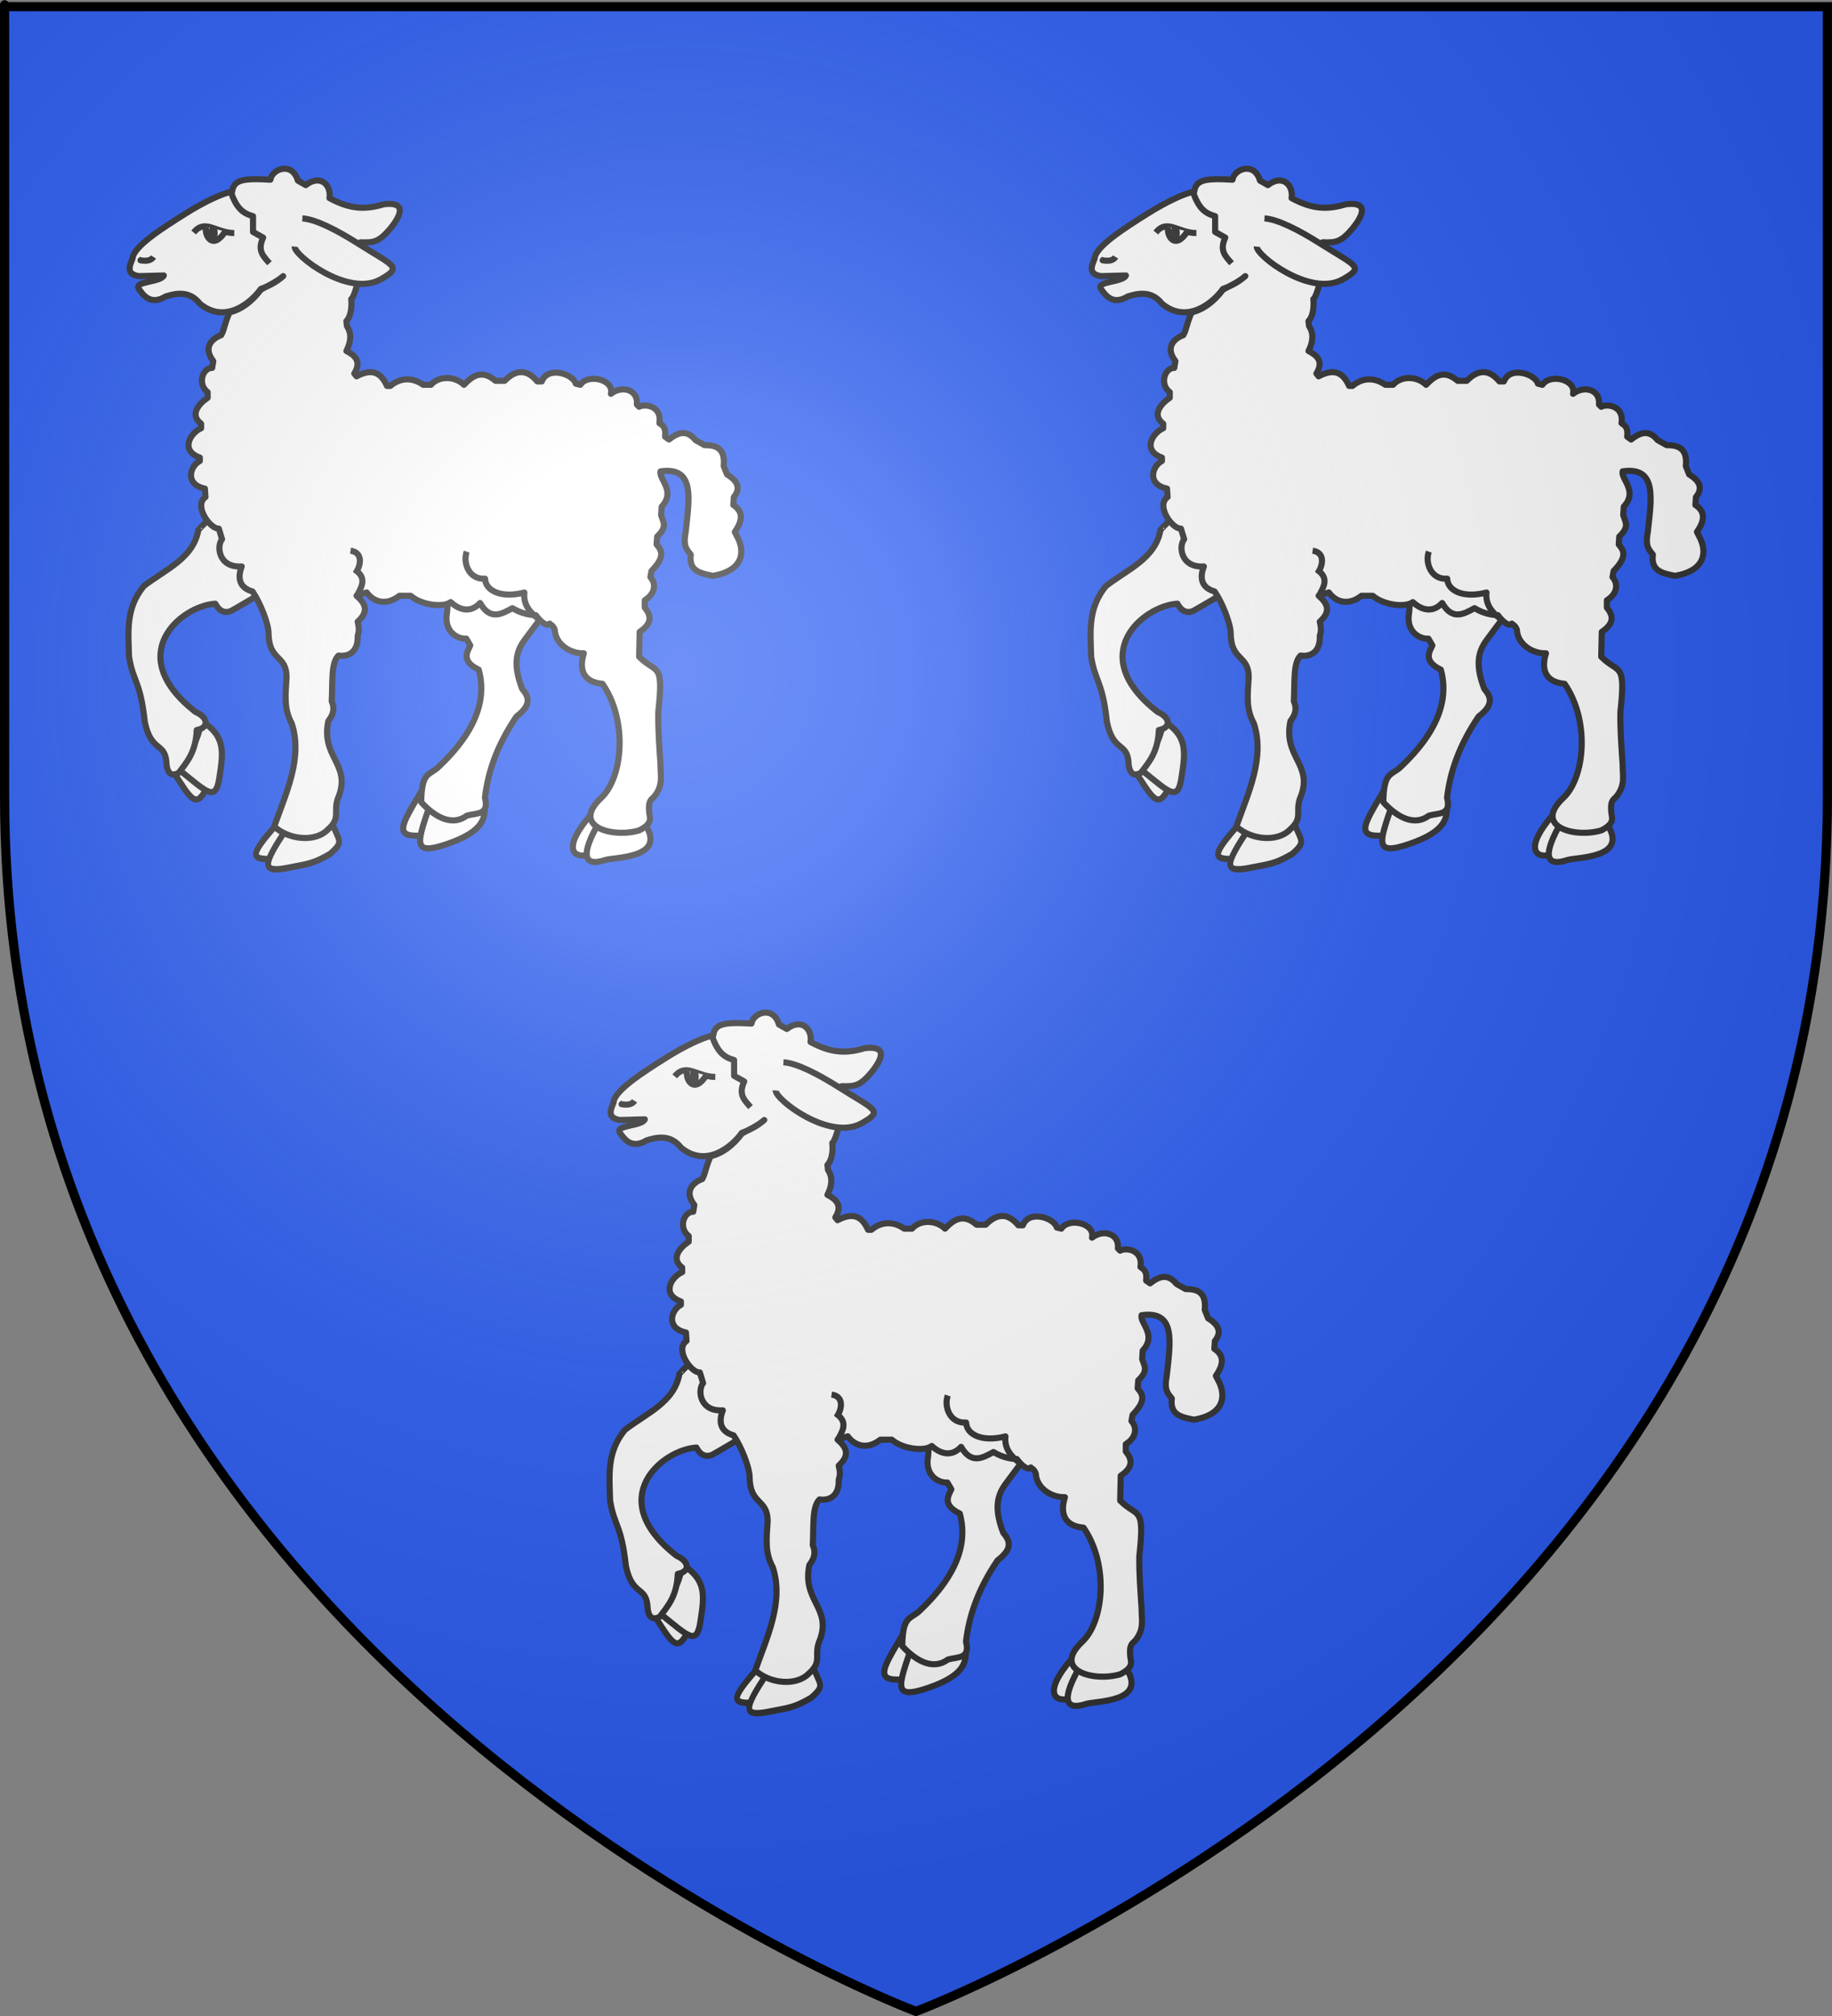 <?xml version="1.0" encoding="UTF-8" standalone="no"?>
<svg
   xmlns:dc="http://purl.org/dc/elements/1.1/"
   xmlns:cc="http://creativecommons.org/ns#"
   xmlns:rdf="http://www.w3.org/1999/02/22-rdf-syntax-ns#"
   xmlns:svg="http://www.w3.org/2000/svg"
   xmlns="http://www.w3.org/2000/svg"
   xmlns:xlink="http://www.w3.org/1999/xlink"
   xmlns:sodipodi="http://sodipodi.sourceforge.net/DTD/sodipodi-0.dtd"
   xmlns:inkscape="http://www.inkscape.org/namespaces/inkscape"
   height="660"
   width="600"
   version="1.0"
   id="svg2"
   sodipodi:version="0.32"
   inkscape:version="0.48.4 r9939"
   sodipodi:docname="Blason_ville_fr_Kienheim (Bas-Rhin).svg"
   inkscape:export-filename="/Users/olivier/Desktop/Blason Rouge/Blason_Vide_3D.png"
   inkscape:export-xdpi="144"
   inkscape:export-ydpi="144">
  <rect width="100%" height="100%" fill="#808080" stroke="none"/>
  <sodipodi:namedview
     inkscape:window-height="736"
     inkscape:window-width="1360"
     inkscape:pageshadow="2"
     inkscape:pageopacity="0.0"
     guidetolerance="10.0"
     gridtolerance="10.0"
     objecttolerance="10.0"
     borderopacity="1.0"
     bordercolor="#666666"
     pagecolor="#ffffff"
     id="base"
     showgrid="false"
     height="660px"
     inkscape:zoom="0.74545455"
     inkscape:cx="68.597561"
     inkscape:cy="330"
     inkscape:window-x="1436"
     inkscape:window-y="-4"
     inkscape:current-layer="g4114"
     inkscape:window-maximized="1"
     showguides="true"
     inkscape:guide-bbox="true" />
  <desc
     id="desc4">Flag of Canton of Valais (Wallis)</desc>
  <defs
     id="defs6">
    <linearGradient
       id="linearGradient2893">
      <stop
         style="stop-color:white;stop-opacity:0.314;"
         offset="0"
         id="stop2895" />
      <stop
         id="stop2897"
         offset="0.19"
         style="stop-color:white;stop-opacity:0.251;" />
      <stop
         style="stop-color:#6b6b6b;stop-opacity:0.125;"
         offset="0.6"
         id="stop2901" />
      <stop
         style="stop-color:black;stop-opacity:0.125;"
         offset="1"
         id="stop2899" />
    </linearGradient>
    <radialGradient
       inkscape:collect="always"
       xlink:href="#linearGradient2893"
       id="radialGradient3163"
       gradientUnits="userSpaceOnUse"
       gradientTransform="matrix(1.353,0,0,1.349,-77.629,-85.747)"
       cx="221.445"
       cy="226.331"
       fx="221.445"
       fy="226.331"
       r="300" />
  </defs>
  <g
     inkscape:groupmode="layer"
     id="layer3"
     inkscape:label="Fond écu"
     style="display:inline">
    <path
       id="path2855"
       style="fill:#2b5df2;fill-opacity:1;fill-rule:evenodd;stroke:none;stroke-width:1px;stroke-linecap:butt;stroke-linejoin:miter;stroke-opacity:1"
       d="M 300,658.5 C 300,658.5 598.5,546.18 598.5,260.728 C 598.5,-24.723 598.5,2.176 598.5,2.176 L 1.5,2.176 L 1.5,260.728 C 1.5,546.18 300,658.5 300,658.5 z "
       sodipodi:nodetypes="cccccc" />
    <g
       id="g4114"
       transform="matrix(0.581,0,0,0.581,266.147,22.931)"
       style="stroke:#313131;stroke-width:3.441;stroke-miterlimit:4;stroke-dasharray:none">
      <g
         id="g3964"
         transform="translate(-11.805,-41.541)">
        <g
           transform="translate(-500.806,0)"
           id="g3838">
          <g
             transform="translate(7.339,-1.122)"
             id="g3125"
             style="stroke:#313131;stroke-width:3.441;stroke-miterlimit:4;stroke-dasharray:none">
            <path
               style="fill:#ffffff;fill-opacity:1;fill-rule:evenodd;stroke:#313131;stroke-width:3.441;stroke-linecap:butt;stroke-linejoin:round;stroke-miterlimit:4;stroke-opacity:1;stroke-dasharray:none"
               d="m 379.958,462.616 c -15.639,18.079 -10.344,25.115 0,21.931 5.027,-1.547 38.53,1.327 25.427,-15.892 -12.018,1.53 -21.029,0.052 -25.427,-6.039 z"
               id="path3111"
               sodipodi:nodetypes="cscc"
               inkscape:connector-curvature="0" />
            <path
               sodipodi:nodetypes="cscc"
               id="path12539"
               d="m 385.151,466.095 c -10.665,18.276 -9.576,25.895 3.253,21.689 5.044,-1.654 34.332,-0.831 22.789,-19.488 -11.659,3.295 -20.789,3.171 -26.042,-2.2 z"
               style="fill:#ffffff;fill-opacity:1;fill-rule:evenodd;stroke:#313131;stroke-width:3.441;stroke-linecap:butt;stroke-linejoin:round;stroke-miterlimit:4;stroke-opacity:1;stroke-dasharray:none"
               inkscape:connector-curvature="0" />
          </g>
          <g
             transform="translate(5.14,-3.9)"
             id="g3131"
             style="stroke:#313131;stroke-width:3.441;stroke-miterlimit:4;stroke-dasharray:none">
            <path
               style="fill:#ffffff;fill-opacity:1;fill-rule:evenodd;stroke:#313131;stroke-width:3.441;stroke-linecap:butt;stroke-linejoin:round;stroke-miterlimit:4;stroke-opacity:1;stroke-dasharray:none"
               d="m 288.23,449.642 c -13.282,22.257 -18.498,29.367 2.916,26.708 22.822,-2.834 24.803,-10.66 25.496,-19.28 l -3.511,0.032 c -3.418,7.99 -17.021,0.159 -24.902,-7.46 z"
               id="path3129"
               sodipodi:nodetypes="csccc"
               inkscape:connector-curvature="0" />
            <path
               sodipodi:nodetypes="csccc"
               id="path12537"
               d="m 292.991,456.035 c -8.475,24.493 -12.135,32.516 8.29,25.556 21.768,-7.418 22.115,-15.483 21.04,-24.064 l -3.431,0.745 c -1.721,8.519 -16.633,3.619 -25.899,-2.237 z"
               style="fill:#ffffff;fill-opacity:1;fill-rule:evenodd;stroke:#313131;stroke-width:3.441;stroke-linecap:butt;stroke-linejoin:round;stroke-miterlimit:4;stroke-opacity:1;stroke-dasharray:none"
               inkscape:connector-curvature="0" />
          </g>
          <g
             transform="matrix(1,0,0,1.1,1.484,-47.39)"
             id="g3137"
             style="stroke:#313131;stroke-width:3.28;stroke-miterlimit:4;stroke-dasharray:none">
            <path
               style="fill:#ffffff;fill-opacity:1;fill-rule:evenodd;stroke:#313131;stroke-width:3.28;stroke-linecap:butt;stroke-linejoin:round;stroke-miterlimit:4;stroke-opacity:1;stroke-dasharray:none"
               d="m 211.017,465.282 c -19.34,19.354 -15.905,19.845 -3.803,19.763 11.232,-0.078 13.764,1.271 24.533,-1.545 9.837,-4.605 8.312,-10.077 4.758,-15.703 -14.311,7.199 -18.342,3.469 -25.488,-2.515 z"
               id="path3135"
               sodipodi:nodetypes="csccc"
               inkscape:connector-curvature="0" />
            <path
               sodipodi:nodetypes="csccc"
               id="path12535"
               d="m 214.728,469.378 c -14.077,19.071 -14.242,22.835 0.755,20.112 11.077,-2.011 13.696,-1.868 23.552,-7.042 8.544,-6.706 4.633,-6.643 1.092,-16.372 -12.318,10.242 -17.086,7.518 -25.398,3.302 z"
               style="fill:#ffffff;fill-opacity:1;fill-rule:evenodd;stroke:#313131;stroke-width:3.28;stroke-linecap:butt;stroke-linejoin:round;stroke-miterlimit:4;stroke-opacity:1;stroke-dasharray:none"
               inkscape:connector-curvature="0" />
          </g>
          <g
             transform="matrix(0.988,0.156,-0.156,0.988,63.067,-27.942)"
             id="g3143"
             style="stroke:#313131;stroke-width:3.441;stroke-miterlimit:4;stroke-dasharray:none">
            <path
               style="fill:#ffffff;fill-opacity:1;fill-rule:evenodd;stroke:#313131;stroke-width:3.441;stroke-linecap:butt;stroke-linejoin:round;stroke-miterlimit:4;stroke-opacity:1;stroke-dasharray:none"
               d="m 175.346,417.894 c 11.448,6.577 9.741,19.133 5.099,33.59 -4.136,12.882 -7.866,7.065 -20.929,-7.427 l 0.555,-4.746 c 8.727,-5.985 13.042,-13.371 15.275,-21.417 z"
               id="path3141"
               sodipodi:nodetypes="csccc"
               inkscape:connector-curvature="0" />
            <path
               sodipodi:nodetypes="csccc"
               id="path11648"
               d="m 171.453,414.29 c 15.107,6.39 15.176,15.186 15.229,30.371 0.047,13.53 -5.298,9.15 -22.2,-0.597 l -0.939,-4.685 c 6.45,-8.389 8.272,-16.746 7.91,-25.089 z"
               style="fill:#ffffff;fill-opacity:1;fill-rule:evenodd;stroke:#313131;stroke-width:3.441;stroke-linecap:butt;stroke-linejoin:round;stroke-miterlimit:4;stroke-opacity:1;stroke-dasharray:none"
               inkscape:connector-curvature="0" />
          </g>
          <path
             sodipodi:nodetypes="cscccccccccsc"
             id="path3149"
             d="m 366.019,341.565 c -1.067,1.274 -14.032,18.793 -15.022,20.077 -4.826,6.259 -7.992,13.379 -2.135,28.583 3.629,4.254 5.732,8.813 -3.178,15.574 -10.993,16.176 -16.115,31.285 -17.799,45.769 2.529,9.861 -4.6,8.545 -10.171,10.09 -7.806,5.82 -17.179,1.736 -25.745,-7.547 0.203,-16.297 3.894,-15.123 8.9,-19.071 24.705,-22.88 27.419,-41.66 23.52,-55.622 -10.461,-5.019 -6.088,-10.567 -4.768,-13.667 l -2.225,-3.814 c -4.445,0.417 -13.038,-3.637 -10.847,-14.855 0.219,-1.121 1.339,-24.535 1.788,-25.802"
             style="fill:#ffffff;fill-opacity:1;fill-rule:evenodd;stroke:#313131;stroke-width:3.441;stroke-linecap:butt;stroke-linejoin:round;stroke-miterlimit:4;stroke-opacity:1;stroke-dasharray:none"
             inkscape:connector-curvature="0" />
          <path
             sodipodi:nodetypes="cscccccccccc"
             id="path3155"
             d="m 209.655,331.439 c -1.235,1.065 -23.984,14.603 -25.318,15.07 -3.014,1.054 -6.1,0.201 -8.436,-4.279 -19.366,1.237 -52.426,28.826 -11.124,61.026 7.073,3.047 7.848,8.825 0.636,10.171 -0.521,12.644 -5.56,18.057 -10.171,24.156 -4.45,2.331 -6.781,3e-5 -6.993,-6.993 -1.381,-10.256 -8.581,-5.016 -12.078,-21.613 -2.605,-23.732 -6.507,-22.037 -8.9,-36.87 -0.379,-14.555 -1.979,-27.036 8.264,-39.73 12.003,-9.398 27.982,-15.457 30.831,-31.784 0.039,0.245 12.951,-15.061 15.353,-8.559"
             style="fill:#ffffff;fill-opacity:1;fill-rule:evenodd;stroke:#313131;stroke-width:3.441;stroke-linecap:butt;stroke-linejoin:round;stroke-miterlimit:4;stroke-opacity:1;stroke-dasharray:none"
             inkscape:connector-curvature="0" />
          <path
             sodipodi:nodetypes="cccccccccccccccccccccccccccccccccccccccccccccccccccccccccccccccccscccccccccccccccccccccccccccccccccccccccccccc"
             d="m 356.549,348.693 c 2.966,4.162 6.708,6.602 7.841,4.755 0.715,0.874 1.821,0.758 2.861,3.496 0.373,7.949 8.463,13.492 16.396,13.256 -2.841,9.049 -0.394,16.248 10.489,17.164 14.484,20.923 11.47,53.256 -0.954,64.522 -16.763,15.948 6.492,22.526 21.613,18.117 7.848,-3.962 6.062,-6.991 5.721,-9.853 -0.562,-5.681 0.251,-7.02 2.543,-8.9 5.633,-6.662 3.712,-12.245 3.814,-18.117 -0.604,-9.566 -1.463,-19.465 -1.271,-29.877 3.186,-29.023 -1.072,-21.193 -10.807,-31.149 l 0.318,-13.985 c 7.486,-5.058 6.303,-9.45 2.861,-13.667 l 0,-4.132 c 6.357,-4.026 6.251,-9.641 3.178,-13.032 l 0.636,-3.496 c 8.039,-8.25 5.606,-11.666 2.861,-14.939 l 0.318,-4.45 c 5.893,-5.571 3.441,-8.067 2.225,-12.078 l 0.318,-4.768 c 8.205,-8.794 -1.767,-15.548 -0.636,-19.892 19.532,-2.786 16.228,15.227 14.208,33.853 -1.621,8.732 0.563,9.988 2.831,13.093 -1.158,9.238 5.255,10.462 12.464,11.926 14.82,-2.453 18.565,-10.952 14.485,-20.534 l -2.125,-4.197 c 3.548,-5.143 5.735,-10.904 -0.861,-15.202 l 0.318,-4.45 c 3.814,-4.662 2.543,-8.9 -3.814,-12.714 l -1.907,-4.768 c 1.002,-10.059 -4.26,-11.766 -10.807,-11.76 l -5.085,-2.861 c -4.98,-6.151 -9.959,-4.252 -14.939,-0.318 l -2.225,-1.589 c 0.659,-5.407 -1.382,-6.314 -3.178,-7.628 1.542,-9.958 -8.403,-11.048 -11.442,-9.217 l -1.271,-1.271 c 0.871,-8.31 -8.187,-11.066 -14.621,-6.039 2.009,-8.04 -12.916,-11.644 -17.256,-5.085 l -2.543,-0.636 c -1.423,-5.389 -15.699,-10.226 -19.164,-1.271 l -2.543,0 c -5.722,-6.88 -11.866,-7 -18.435,-0.318 l -5.085,0 c -7.473,-6.444 -12.842,-3.069 -17.799,2.225 -5.297,-5.085 -14.171,-5.085 -18.621,0 l -4.357,0 c -6.675,-4.636 -13.442,-3.697 -18.528,0.636 l -1.907,0 c -2.923,-6.538 -7.536,-10.598 -17.164,-5.403 l -1.271,-1.589 c 4.518,-7.298 -0.309,-10.527 -4.45,-12.714 2.332,-4.599 3.289,-9.579 0.318,-13.985 l -0.318,-2.861 c 2.413,-2.487 3.23,-7.469 2.739,-12.42 1.542,-0.378 7.405,-18.371 2.601,-20.647 0.878,-0.45 1.89,-11.359 2.582,-11.332 7.789,0.306 10.529,-0.302 16.87,-7.727 8.744,-10.867 6.247,-14.959 -3.814,-13.667 -10.489,3.201 -19.071,2.732 -30.513,-3.496 1.144,-7.421 -5.186,-13.657 -13.349,-7.31 l -4.45,-2.543 c -3.264,-11.022 -14.633,-6.487 -15.476,-0.505 -16.03,-0.966 -20.663,0.24 -21.576,6.676 -5.718,1.041 -16.146,6.046 -26.182,12.345 -13.14,8.247 -29.609,18.714 -29.959,25.413 -1.879,4.416 -3.637,8.787 3.596,9.889 l 14.012,-0.372 c -1.647,4.061 -17.749,3.113 -13.848,7.882 2.214,3.055 6.308,9.171 14.856,3.968 5.16,-1.609 13.296,-3.778 19.337,4.068 14.289,11.759 28.896,-0.64 34.371,-8.354 4.583,-1.622 8.849,-3.878 12.586,-7.192 -3.938,3.488 -9.291,5.669 -12.593,7.647 -5.076,6.735 -10.923,11.158 -17.695,12.808 -3.298,7.852 -2.666,9.186 -4.655,12.816 -5.424,1.992 -10.363,7.043 -4.45,14.621 l -0.636,3.814 c -5.59,-0.009 -8.367,9.346 -2.543,13.667 l 0,3.178 c -5.044,3.403 -10.339,9.573 -3.682,14.621 l 0,2.543 c -6.054,2.624 -12.074,12.458 -0.729,16.528 l 0,1.907 c -5.579,2.902 -8.669,13.175 2.861,15.574 l 0.318,4.768 c -6.842,4.685 2.607,18.135 7.515,17.766 l 1.823,5.979 c -3.306,4.155 -1.796,16.207 11.108,15.351 -1.968,5.036 -2.503,11.678 6.064,14.1 4.358,6.35 8.927,17.901 9.05,23.404 0.127,15.987 10.037,11.997 10.171,24.792 -0.743,11.02 -1.454,18.194 2.861,26.063 6.402,19.363 -3.02,38.933 -9.853,58.185 8.698,7.861 23.52,8.7 30.126,1.827 8.217,-7.148 2.341,-10.307 6.425,-19.328 6.416,-17.754 -10.325,-21.886 -6.039,-41.955 3.707,-4.697 3.172,-8.085 1.907,-11.124 0.595,-10.3 -0.549,-21.665 3.814,-25.745 5.506,0.811 11.179,-1.859 10.807,-11.124 1.112,-3.205 0.539,-5.567 0,-7.946 7.008,-6.318 3.745,-10.835 -0.636,-14.621 l 5.721,-1.907 c 3.869,5.308 10.774,7.838 18.435,1.907 l 6.357,0 c 6.04,5.257 18.361,6.799 22.582,3.564 0.373,0.28 8.661,8.902 16.549,0.497 5.702,10.005 12.203,6.235 18.226,2.919 4.952,2.968 9.581,3.868 13.178,3.932 z"
             style="fill:#ffffff;fill-opacity:1;fill-rule:evenodd;stroke:#313131;stroke-width:3.441;stroke-linecap:butt;stroke-linejoin:round;stroke-miterlimit:4;stroke-opacity:1;stroke-dasharray:none"
             id="path3165"
             inkscape:connector-curvature="0" />
          <path
             sodipodi:nodetypes="ccsc"
             id="path3167"
             d="m 220.626,141.036 c -0.45,4.858 29.915,28.386 48.095,18.657 12.979,-7.243 8.155,-7.41 -12.284,-20.346 -11.962,-7.571 -23.967,-13.755 -31.463,-14.208"
             style="fill:#ffffff;fill-opacity:1;fill-rule:evenodd;stroke:#313131;stroke-width:3.441;stroke-linecap:butt;stroke-linejoin:round;stroke-miterlimit:4;stroke-opacity:1;stroke-dasharray:none"
             inkscape:connector-curvature="0" />
          <path
             style="fill:#ffffff;fill-opacity:1;fill-rule:evenodd;stroke:#313131;stroke-width:3.441;stroke-linecap:butt;stroke-linejoin:round;stroke-miterlimit:4;stroke-opacity:1;stroke-dasharray:none"
             d="m 184.444,109.57 c 3.214,9.637 6.766,12.67 12.714,14.303 l 0,8.9 5.721,3.178 c -3.379,7.194 -0.11,10.351 3.556,14.452"
             id="path8788"
             sodipodi:nodetypes="ccccc"
             inkscape:connector-curvature="0" />
          <path
             style="fill:#ffffff;fill-opacity:1;fill-rule:evenodd;stroke:#313131;stroke-width:3.441;stroke-linecap:butt;stroke-linejoin:round;stroke-miterlimit:4;stroke-opacity:1;stroke-dasharray:none"
             d="m 141.031,146.85 c -1.173,1.899 -3.594,2.551 -7.31,1.907 l 0.954,-0.636"
             id="path9679"
             sodipodi:nodetypes="ccc"
             inkscape:connector-curvature="0" />
          <path
             style="fill:#ffffff;fill-opacity:1;fill-rule:evenodd;stroke:#313131;stroke-width:3.441;stroke-linecap:butt;stroke-linejoin:round;stroke-miterlimit:4;stroke-opacity:1;stroke-dasharray:none"
             d="m 317.617,312.898 c -2.271,6.321 1.235,15.938 10.342,15.245 0.277,7.159 9.668,11.11 22.17,7.788 -0.784,6.892 3.338,11.458 8.057,15.001"
             id="path10761"
             sodipodi:nodetypes="cccc"
             inkscape:connector-curvature="0" />
          <g
             transform="translate(6,0)"
             id="g4109"
             style="stroke:#313131;stroke-width:3.441;stroke-miterlimit:4;stroke-dasharray:none">
            <path
               sodipodi:nodetypes="cc"
               id="path9675"
               d="m 180.576,133.408 c -10.664,-0.167 -16.32,-8.236 -22.885,-0.318"
               style="fill:#ffffff;fill-opacity:1;fill-rule:evenodd;stroke:#313131;stroke-width:3.441;stroke-linecap:butt;stroke-linejoin:round;stroke-miterlimit:4;stroke-opacity:1;stroke-dasharray:none"
               inkscape:connector-curvature="0" />
            <path
               sodipodi:nodetypes="cc"
               id="path9677"
               d="m 164.684,129.912 c -1.126,5.161 3.973,13.403 10.807,2.543"
               style="fill:#ffffff;fill-opacity:1;fill-rule:evenodd;stroke:#313131;stroke-width:3.441;stroke-linecap:butt;stroke-linejoin:round;stroke-miterlimit:4;stroke-opacity:1;stroke-dasharray:none"
               inkscape:connector-curvature="0" />
            <path
               sodipodi:type="arc"
               style="stroke:#313131;stroke-width:3.441;stroke-miterlimit:4;stroke-opacity:1;stroke-dasharray:none"
               id="path3172"
               sodipodi:cx="177.33789"
               sodipodi:cy="133.31769"
               sodipodi:rx="0.84179378"
               sodipodi:ry="2.5253813"
               d="m 178.18,133.318 c 0,1.395 -0.377,2.525 -0.842,2.525 -0.465,0 -0.842,-1.131 -0.842,-2.525 0,-1.395 0.377,-2.525 0.842,-2.525 0.465,0 0.842,1.131 0.842,2.525 z"
               transform="translate(-8.661,0)" />
          </g>
          <path
             sodipodi:nodetypes="ccc"
             id="path3174"
             d="m 255.673,337.778 c 2.413,-4.497 5.661,-9.392 0,-13.889 2.437,-4.176 3.104,-10.58 -3.571,-11.508"
             style="fill:none;stroke:#313131;stroke-width:3.441;stroke-linecap:butt;stroke-linejoin:miter;stroke-miterlimit:4;stroke-opacity:1;stroke-dasharray:none"
             inkscape:connector-curvature="0" />
        </g>
        <g
           id="g3864"
           transform="translate(41.541,0)">
          <g
             style="stroke:#313131;stroke-width:3.441;stroke-miterlimit:4;stroke-dasharray:none"
             id="g3866"
             transform="translate(7.339,-1.122)">
            <path
               inkscape:connector-curvature="0"
               sodipodi:nodetypes="cscc"
               id="path3868"
               d="m 379.958,462.616 c -15.639,18.079 -10.344,25.115 0,21.931 5.027,-1.547 38.53,1.327 25.427,-15.892 -12.018,1.53 -21.029,0.052 -25.427,-6.039 z"
               style="fill:#ffffff;fill-opacity:1;fill-rule:evenodd;stroke:#313131;stroke-width:3.441;stroke-linecap:butt;stroke-linejoin:round;stroke-miterlimit:4;stroke-opacity:1;stroke-dasharray:none" />
            <path
               inkscape:connector-curvature="0"
               style="fill:#ffffff;fill-opacity:1;fill-rule:evenodd;stroke:#313131;stroke-width:3.441;stroke-linecap:butt;stroke-linejoin:round;stroke-miterlimit:4;stroke-opacity:1;stroke-dasharray:none"
               d="m 385.151,466.095 c -10.665,18.276 -9.576,25.895 3.253,21.689 5.044,-1.654 34.332,-0.831 22.789,-19.488 -11.659,3.295 -20.789,3.171 -26.042,-2.2 z"
               id="path3870"
               sodipodi:nodetypes="cscc" />
          </g>
          <g
             style="stroke:#313131;stroke-width:3.441;stroke-miterlimit:4;stroke-dasharray:none"
             id="g3872"
             transform="translate(5.14,-3.9)">
            <path
               inkscape:connector-curvature="0"
               sodipodi:nodetypes="csccc"
               id="path3874"
               d="m 288.23,449.642 c -13.282,22.257 -18.498,29.367 2.916,26.708 22.822,-2.834 24.803,-10.66 25.496,-19.28 l -3.511,0.032 c -3.418,7.99 -17.021,0.159 -24.902,-7.46 z"
               style="fill:#ffffff;fill-opacity:1;fill-rule:evenodd;stroke:#313131;stroke-width:3.441;stroke-linecap:butt;stroke-linejoin:round;stroke-miterlimit:4;stroke-opacity:1;stroke-dasharray:none" />
            <path
               inkscape:connector-curvature="0"
               style="fill:#ffffff;fill-opacity:1;fill-rule:evenodd;stroke:#313131;stroke-width:3.441;stroke-linecap:butt;stroke-linejoin:round;stroke-miterlimit:4;stroke-opacity:1;stroke-dasharray:none"
               d="m 292.991,456.035 c -8.475,24.493 -12.135,32.516 8.29,25.556 21.768,-7.418 22.115,-15.483 21.04,-24.064 l -3.431,0.745 c -1.721,8.519 -16.633,3.619 -25.899,-2.237 z"
               id="path3876"
               sodipodi:nodetypes="csccc" />
          </g>
          <g
             style="stroke:#313131;stroke-width:3.28;stroke-miterlimit:4;stroke-dasharray:none"
             id="g3878"
             transform="matrix(1,0,0,1.1,1.484,-47.39)">
            <path
               inkscape:connector-curvature="0"
               sodipodi:nodetypes="csccc"
               id="path3880"
               d="m 211.017,465.282 c -19.34,19.354 -15.905,19.845 -3.803,19.763 11.232,-0.078 13.764,1.271 24.533,-1.545 9.837,-4.605 8.312,-10.077 4.758,-15.703 -14.311,7.199 -18.342,3.469 -25.488,-2.515 z"
               style="fill:#ffffff;fill-opacity:1;fill-rule:evenodd;stroke:#313131;stroke-width:3.28;stroke-linecap:butt;stroke-linejoin:round;stroke-miterlimit:4;stroke-opacity:1;stroke-dasharray:none" />
            <path
               inkscape:connector-curvature="0"
               style="fill:#ffffff;fill-opacity:1;fill-rule:evenodd;stroke:#313131;stroke-width:3.28;stroke-linecap:butt;stroke-linejoin:round;stroke-miterlimit:4;stroke-opacity:1;stroke-dasharray:none"
               d="m 214.728,469.378 c -14.077,19.071 -14.242,22.835 0.755,20.112 11.077,-2.011 13.696,-1.868 23.552,-7.042 8.544,-6.706 4.633,-6.643 1.092,-16.372 -12.318,10.242 -17.086,7.518 -25.398,3.302 z"
               id="path3882"
               sodipodi:nodetypes="csccc" />
          </g>
          <g
             style="stroke:#313131;stroke-width:3.441;stroke-miterlimit:4;stroke-dasharray:none"
             id="g3884"
             transform="matrix(0.988,0.156,-0.156,0.988,63.067,-27.942)">
            <path
               inkscape:connector-curvature="0"
               sodipodi:nodetypes="csccc"
               id="path3886"
               d="m 175.346,417.894 c 11.448,6.577 9.741,19.133 5.099,33.59 -4.136,12.882 -7.866,7.065 -20.929,-7.427 l 0.555,-4.746 c 8.727,-5.985 13.042,-13.371 15.275,-21.417 z"
               style="fill:#ffffff;fill-opacity:1;fill-rule:evenodd;stroke:#313131;stroke-width:3.441;stroke-linecap:butt;stroke-linejoin:round;stroke-miterlimit:4;stroke-opacity:1;stroke-dasharray:none" />
            <path
               inkscape:connector-curvature="0"
               style="fill:#ffffff;fill-opacity:1;fill-rule:evenodd;stroke:#313131;stroke-width:3.441;stroke-linecap:butt;stroke-linejoin:round;stroke-miterlimit:4;stroke-opacity:1;stroke-dasharray:none"
               d="m 171.453,414.29 c 15.107,6.39 15.176,15.186 15.229,30.371 0.047,13.53 -5.298,9.15 -22.2,-0.597 l -0.939,-4.685 c 6.45,-8.389 8.272,-16.746 7.91,-25.089 z"
               id="path3888"
               sodipodi:nodetypes="csccc" />
          </g>
          <path
             inkscape:connector-curvature="0"
             style="fill:#ffffff;fill-opacity:1;fill-rule:evenodd;stroke:#313131;stroke-width:3.441;stroke-linecap:butt;stroke-linejoin:round;stroke-miterlimit:4;stroke-opacity:1;stroke-dasharray:none"
             d="m 366.019,341.565 c -1.067,1.274 -14.032,18.793 -15.022,20.077 -4.826,6.259 -7.992,13.379 -2.135,28.583 3.629,4.254 5.732,8.813 -3.178,15.574 -10.993,16.176 -16.115,31.285 -17.799,45.769 2.529,9.861 -4.6,8.545 -10.171,10.09 -7.806,5.82 -17.179,1.736 -25.745,-7.547 0.203,-16.297 3.894,-15.123 8.9,-19.071 24.705,-22.88 27.419,-41.66 23.52,-55.622 -10.461,-5.019 -6.088,-10.567 -4.768,-13.667 l -2.225,-3.814 c -4.445,0.417 -13.038,-3.637 -10.847,-14.855 0.219,-1.121 1.339,-24.535 1.788,-25.802"
             id="path3890"
             sodipodi:nodetypes="cscccccccccsc" />
          <path
             inkscape:connector-curvature="0"
             style="fill:#ffffff;fill-opacity:1;fill-rule:evenodd;stroke:#313131;stroke-width:3.441;stroke-linecap:butt;stroke-linejoin:round;stroke-miterlimit:4;stroke-opacity:1;stroke-dasharray:none"
             d="m 209.655,331.439 c -1.235,1.065 -23.984,14.603 -25.318,15.07 -3.014,1.054 -6.1,0.201 -8.436,-4.279 -19.366,1.237 -52.426,28.826 -11.124,61.026 7.073,3.047 7.848,8.825 0.636,10.171 -0.521,12.644 -5.56,18.057 -10.171,24.156 -4.45,2.331 -6.781,3e-5 -6.993,-6.993 -1.381,-10.256 -8.581,-5.016 -12.078,-21.613 -2.605,-23.732 -6.507,-22.037 -8.9,-36.87 -0.379,-14.555 -1.979,-27.036 8.264,-39.73 12.003,-9.398 27.982,-15.457 30.831,-31.784 0.039,0.245 12.951,-15.061 15.353,-8.559"
             id="path3892"
             sodipodi:nodetypes="cscccccccccc" />
          <path
             inkscape:connector-curvature="0"
             id="path3894"
             style="fill:#ffffff;fill-opacity:1;fill-rule:evenodd;stroke:#313131;stroke-width:3.441;stroke-linecap:butt;stroke-linejoin:round;stroke-miterlimit:4;stroke-opacity:1;stroke-dasharray:none"
             d="m 356.549,348.693 c 2.966,4.162 6.708,6.602 7.841,4.755 0.715,0.874 1.821,0.758 2.861,3.496 0.373,7.949 8.463,13.492 16.396,13.256 -2.841,9.049 -0.394,16.248 10.489,17.164 14.484,20.923 11.47,53.256 -0.954,64.522 -16.763,15.948 6.492,22.526 21.613,18.117 7.848,-3.962 6.062,-6.991 5.721,-9.853 -0.562,-5.681 0.251,-7.02 2.543,-8.9 5.633,-6.662 3.712,-12.245 3.814,-18.117 -0.604,-9.566 -1.463,-19.465 -1.271,-29.877 3.186,-29.023 -1.072,-21.193 -10.807,-31.149 l 0.318,-13.985 c 7.486,-5.058 6.303,-9.45 2.861,-13.667 l 0,-4.132 c 6.357,-4.026 6.251,-9.641 3.178,-13.032 l 0.636,-3.496 c 8.039,-8.25 5.606,-11.666 2.861,-14.939 l 0.318,-4.45 c 5.893,-5.571 3.441,-8.067 2.225,-12.078 l 0.318,-4.768 c 8.205,-8.794 -1.767,-15.548 -0.636,-19.892 19.532,-2.786 16.228,15.227 14.208,33.853 -1.621,8.732 0.563,9.988 2.831,13.093 -1.158,9.238 5.255,10.462 12.464,11.926 14.82,-2.453 18.565,-10.952 14.485,-20.534 l -2.125,-4.197 c 3.548,-5.143 5.735,-10.904 -0.861,-15.202 l 0.318,-4.45 c 3.814,-4.662 2.543,-8.9 -3.814,-12.714 l -1.907,-4.768 c 1.002,-10.059 -4.26,-11.766 -10.807,-11.76 l -5.085,-2.861 c -4.98,-6.151 -9.959,-4.252 -14.939,-0.318 l -2.225,-1.589 c 0.659,-5.407 -1.382,-6.314 -3.178,-7.628 1.542,-9.958 -8.403,-11.048 -11.442,-9.217 l -1.271,-1.271 c 0.871,-8.31 -8.187,-11.066 -14.621,-6.039 2.009,-8.04 -12.916,-11.644 -17.256,-5.085 l -2.543,-0.636 c -1.423,-5.389 -15.699,-10.226 -19.164,-1.271 l -2.543,0 c -5.722,-6.88 -11.866,-7 -18.435,-0.318 l -5.085,0 c -7.473,-6.444 -12.842,-3.069 -17.799,2.225 -5.297,-5.085 -14.171,-5.085 -18.621,0 l -4.357,0 c -6.675,-4.636 -13.442,-3.697 -18.528,0.636 l -1.907,0 c -2.923,-6.538 -7.536,-10.598 -17.164,-5.403 l -1.271,-1.589 c 4.518,-7.298 -0.309,-10.527 -4.45,-12.714 2.332,-4.599 3.289,-9.579 0.318,-13.985 l -0.318,-2.861 c 2.413,-2.487 3.23,-7.469 2.739,-12.42 1.542,-0.378 7.405,-18.371 2.601,-20.647 0.878,-0.45 1.89,-11.359 2.582,-11.332 7.789,0.306 10.529,-0.302 16.87,-7.727 8.744,-10.867 6.247,-14.959 -3.814,-13.667 -10.489,3.201 -19.071,2.732 -30.513,-3.496 1.144,-7.421 -5.186,-13.657 -13.349,-7.31 l -4.45,-2.543 c -3.264,-11.022 -14.633,-6.487 -15.476,-0.505 -16.03,-0.966 -20.663,0.24 -21.576,6.676 -5.718,1.041 -16.146,6.046 -26.182,12.345 -13.14,8.247 -29.609,18.714 -29.959,25.413 -1.879,4.416 -3.637,8.787 3.596,9.889 l 14.012,-0.372 c -1.647,4.061 -17.749,3.113 -13.848,7.882 2.214,3.055 6.308,9.171 14.856,3.968 5.16,-1.609 13.296,-3.778 19.337,4.068 14.289,11.759 28.896,-0.64 34.371,-8.354 4.583,-1.622 8.849,-3.878 12.586,-7.192 -3.938,3.488 -9.291,5.669 -12.593,7.647 -5.076,6.735 -10.923,11.158 -17.695,12.808 -3.298,7.852 -2.666,9.186 -4.655,12.816 -5.424,1.992 -10.363,7.043 -4.45,14.621 l -0.636,3.814 c -5.59,-0.009 -8.367,9.346 -2.543,13.667 l 0,3.178 c -5.044,3.403 -10.339,9.573 -3.682,14.621 l 0,2.543 c -6.054,2.624 -12.074,12.458 -0.729,16.528 l 0,1.907 c -5.579,2.902 -8.669,13.175 2.861,15.574 l 0.318,4.768 c -6.842,4.685 2.607,18.135 7.515,17.766 l 1.823,5.979 c -3.306,4.155 -1.796,16.207 11.108,15.351 -1.968,5.036 -2.503,11.678 6.064,14.1 4.358,6.35 8.927,17.901 9.05,23.404 0.127,15.987 10.037,11.997 10.171,24.792 -0.743,11.02 -1.454,18.194 2.861,26.063 6.402,19.363 -3.02,38.933 -9.853,58.185 8.698,7.861 23.52,8.7 30.126,1.827 8.217,-7.148 2.341,-10.307 6.425,-19.328 6.416,-17.754 -10.325,-21.886 -6.039,-41.955 3.707,-4.697 3.172,-8.085 1.907,-11.124 0.595,-10.3 -0.549,-21.665 3.814,-25.745 5.506,0.811 11.179,-1.859 10.807,-11.124 1.112,-3.205 0.539,-5.567 0,-7.946 7.008,-6.318 3.745,-10.835 -0.636,-14.621 l 5.721,-1.907 c 3.869,5.308 10.774,7.838 18.435,1.907 l 6.357,0 c 6.04,5.257 18.361,6.799 22.582,3.564 0.373,0.28 8.661,8.902 16.549,0.497 5.702,10.005 12.203,6.235 18.226,2.919 4.952,2.968 9.581,3.868 13.178,3.932 z"
             sodipodi:nodetypes="cccccccccccccccccccccccccccccccccccccccccccccccccccccccccccccccccscccccccccccccccccccccccccccccccccccccccccccc" />
          <path
             inkscape:connector-curvature="0"
             style="fill:#ffffff;fill-opacity:1;fill-rule:evenodd;stroke:#313131;stroke-width:3.441;stroke-linecap:butt;stroke-linejoin:round;stroke-miterlimit:4;stroke-opacity:1;stroke-dasharray:none"
             d="m 220.626,141.036 c -0.45,4.858 29.915,28.386 48.095,18.657 12.979,-7.243 8.155,-7.41 -12.284,-20.346 -11.962,-7.571 -23.967,-13.755 -31.463,-14.208"
             id="path3896"
             sodipodi:nodetypes="ccsc" />
          <path
             inkscape:connector-curvature="0"
             sodipodi:nodetypes="ccccc"
             id="path3898"
             d="m 184.444,109.57 c 3.214,9.637 6.766,12.67 12.714,14.303 l 0,8.9 5.721,3.178 c -3.379,7.194 -0.11,10.351 3.556,14.452"
             style="fill:#ffffff;fill-opacity:1;fill-rule:evenodd;stroke:#313131;stroke-width:3.441;stroke-linecap:butt;stroke-linejoin:round;stroke-miterlimit:4;stroke-opacity:1;stroke-dasharray:none" />
          <path
             inkscape:connector-curvature="0"
             sodipodi:nodetypes="ccc"
             id="path3900"
             d="m 141.031,146.85 c -1.173,1.899 -3.594,2.551 -7.31,1.907 l 0.954,-0.636"
             style="fill:#ffffff;fill-opacity:1;fill-rule:evenodd;stroke:#313131;stroke-width:3.441;stroke-linecap:butt;stroke-linejoin:round;stroke-miterlimit:4;stroke-opacity:1;stroke-dasharray:none" />
          <path
             inkscape:connector-curvature="0"
             sodipodi:nodetypes="cccc"
             id="path3902"
             d="m 317.617,312.898 c -2.271,6.321 1.235,15.938 10.342,15.245 0.277,7.159 9.668,11.11 22.17,7.788 -0.784,6.892 3.338,11.458 8.057,15.001"
             style="fill:#ffffff;fill-opacity:1;fill-rule:evenodd;stroke:#313131;stroke-width:3.441;stroke-linecap:butt;stroke-linejoin:round;stroke-miterlimit:4;stroke-opacity:1;stroke-dasharray:none" />
          <g
             style="stroke:#313131;stroke-width:3.441;stroke-miterlimit:4;stroke-dasharray:none"
             id="g3904"
             transform="translate(6,0)">
            <path
               inkscape:connector-curvature="0"
               style="fill:#ffffff;fill-opacity:1;fill-rule:evenodd;stroke:#313131;stroke-width:3.441;stroke-linecap:butt;stroke-linejoin:round;stroke-miterlimit:4;stroke-opacity:1;stroke-dasharray:none"
               d="m 180.576,133.408 c -10.664,-0.167 -16.32,-8.236 -22.885,-0.318"
               id="path3906"
               sodipodi:nodetypes="cc" />
            <path
               inkscape:connector-curvature="0"
               style="fill:#ffffff;fill-opacity:1;fill-rule:evenodd;stroke:#313131;stroke-width:3.441;stroke-linecap:butt;stroke-linejoin:round;stroke-miterlimit:4;stroke-opacity:1;stroke-dasharray:none"
               d="m 164.684,129.912 c -1.126,5.161 3.973,13.403 10.807,2.543"
               id="path3908"
               sodipodi:nodetypes="cc" />
            <path
               transform="translate(-8.661,0)"
               d="m 178.18,133.318 c 0,1.395 -0.377,2.525 -0.842,2.525 -0.465,0 -0.842,-1.131 -0.842,-2.525 0,-1.395 0.377,-2.525 0.842,-2.525 0.465,0 0.842,1.131 0.842,2.525 z"
               sodipodi:ry="2.5253813"
               sodipodi:rx="0.84179378"
               sodipodi:cy="133.31769"
               sodipodi:cx="177.33789"
               id="path3910"
               style="stroke:#313131;stroke-width:3.441;stroke-miterlimit:4;stroke-opacity:1;stroke-dasharray:none"
               sodipodi:type="arc" />
          </g>
          <path
             inkscape:connector-curvature="0"
             style="fill:none;stroke:#313131;stroke-width:3.441;stroke-linecap:butt;stroke-linejoin:miter;stroke-miterlimit:4;stroke-opacity:1;stroke-dasharray:none"
             d="m 255.673,337.778 c 2.413,-4.497 5.661,-9.392 0,-13.889 2.437,-4.176 3.104,-10.58 -3.571,-11.508"
             id="path3912"
             sodipodi:nodetypes="ccc" />
        </g>
      </g>
      <g
         transform="translate(-241.437,447.725)"
         id="g3914">
        <g
           id="g4020"
           transform="translate(0,-13.763)">
          <g
             style="stroke:#313131;stroke-width:3.441;stroke-miterlimit:4;stroke-dasharray:none"
             id="g3916"
             transform="translate(7.339,-1.122)">
            <path
               inkscape:connector-curvature="0"
               sodipodi:nodetypes="cscc"
               id="path3918"
               d="m 379.958,462.616 c -15.639,18.079 -10.344,25.115 0,21.931 5.027,-1.547 38.53,1.327 25.427,-15.892 -12.018,1.53 -21.029,0.052 -25.427,-6.039 z"
               style="fill:#ffffff;fill-opacity:1;fill-rule:evenodd;stroke:#313131;stroke-width:3.441;stroke-linecap:butt;stroke-linejoin:round;stroke-miterlimit:4;stroke-opacity:1;stroke-dasharray:none" />
            <path
               inkscape:connector-curvature="0"
               style="fill:#ffffff;fill-opacity:1;fill-rule:evenodd;stroke:#313131;stroke-width:3.441;stroke-linecap:butt;stroke-linejoin:round;stroke-miterlimit:4;stroke-opacity:1;stroke-dasharray:none"
               d="m 385.151,466.095 c -10.665,18.276 -9.576,25.895 3.253,21.689 5.044,-1.654 34.332,-0.831 22.789,-19.488 -11.659,3.295 -20.789,3.171 -26.042,-2.2 z"
               id="path3920"
               sodipodi:nodetypes="cscc" />
          </g>
          <g
             style="stroke:#313131;stroke-width:3.441;stroke-miterlimit:4;stroke-dasharray:none"
             id="g3922"
             transform="translate(5.14,-3.9)">
            <path
               inkscape:connector-curvature="0"
               sodipodi:nodetypes="csccc"
               id="path3924"
               d="m 288.23,449.642 c -13.282,22.257 -18.498,29.367 2.916,26.708 22.822,-2.834 24.803,-10.66 25.496,-19.28 l -3.511,0.032 c -3.418,7.99 -17.021,0.159 -24.902,-7.46 z"
               style="fill:#ffffff;fill-opacity:1;fill-rule:evenodd;stroke:#313131;stroke-width:3.441;stroke-linecap:butt;stroke-linejoin:round;stroke-miterlimit:4;stroke-opacity:1;stroke-dasharray:none" />
            <path
               inkscape:connector-curvature="0"
               style="fill:#ffffff;fill-opacity:1;fill-rule:evenodd;stroke:#313131;stroke-width:3.441;stroke-linecap:butt;stroke-linejoin:round;stroke-miterlimit:4;stroke-opacity:1;stroke-dasharray:none"
               d="m 292.991,456.035 c -8.475,24.493 -12.135,32.516 8.29,25.556 21.768,-7.418 22.115,-15.483 21.04,-24.064 l -3.431,0.745 c -1.721,8.519 -16.633,3.619 -25.899,-2.237 z"
               id="path3926"
               sodipodi:nodetypes="csccc" />
          </g>
          <g
             style="stroke:#313131;stroke-width:3.28;stroke-miterlimit:4;stroke-dasharray:none"
             id="g3928"
             transform="matrix(1,0,0,1.1,1.484,-47.39)">
            <path
               inkscape:connector-curvature="0"
               sodipodi:nodetypes="csccc"
               id="path3930"
               d="m 211.017,465.282 c -19.34,19.354 -15.905,19.845 -3.803,19.763 11.232,-0.078 13.764,1.271 24.533,-1.545 9.837,-4.605 8.312,-10.077 4.758,-15.703 -14.311,7.199 -18.342,3.469 -25.488,-2.515 z"
               style="fill:#ffffff;fill-opacity:1;fill-rule:evenodd;stroke:#313131;stroke-width:3.28;stroke-linecap:butt;stroke-linejoin:round;stroke-miterlimit:4;stroke-opacity:1;stroke-dasharray:none" />
            <path
               inkscape:connector-curvature="0"
               style="fill:#ffffff;fill-opacity:1;fill-rule:evenodd;stroke:#313131;stroke-width:3.28;stroke-linecap:butt;stroke-linejoin:round;stroke-miterlimit:4;stroke-opacity:1;stroke-dasharray:none"
               d="m 214.728,469.378 c -14.077,19.071 -14.242,22.835 0.755,20.112 11.077,-2.011 13.696,-1.868 23.552,-7.042 8.544,-6.706 4.633,-6.643 1.092,-16.372 -12.318,10.242 -17.086,7.518 -25.398,3.302 z"
               id="path3932"
               sodipodi:nodetypes="csccc" />
          </g>
          <g
             style="stroke:#313131;stroke-width:3.441;stroke-miterlimit:4;stroke-dasharray:none"
             id="g3934"
             transform="matrix(0.988,0.156,-0.156,0.988,63.067,-27.942)">
            <path
               inkscape:connector-curvature="0"
               sodipodi:nodetypes="csccc"
               id="path3936"
               d="m 175.346,417.894 c 11.448,6.577 9.741,19.133 5.099,33.59 -4.136,12.882 -7.866,7.065 -20.929,-7.427 l 0.555,-4.746 c 8.727,-5.985 13.042,-13.371 15.275,-21.417 z"
               style="fill:#ffffff;fill-opacity:1;fill-rule:evenodd;stroke:#313131;stroke-width:3.441;stroke-linecap:butt;stroke-linejoin:round;stroke-miterlimit:4;stroke-opacity:1;stroke-dasharray:none" />
            <path
               inkscape:connector-curvature="0"
               style="fill:#ffffff;fill-opacity:1;fill-rule:evenodd;stroke:#313131;stroke-width:3.441;stroke-linecap:butt;stroke-linejoin:round;stroke-miterlimit:4;stroke-opacity:1;stroke-dasharray:none"
               d="m 171.453,414.29 c 15.107,6.39 15.176,15.186 15.229,30.371 0.047,13.53 -5.298,9.15 -22.2,-0.597 l -0.939,-4.685 c 6.45,-8.389 8.272,-16.746 7.91,-25.089 z"
               id="path3938"
               sodipodi:nodetypes="csccc" />
          </g>
          <path
             inkscape:connector-curvature="0"
             style="fill:#ffffff;fill-opacity:1;fill-rule:evenodd;stroke:#313131;stroke-width:3.441;stroke-linecap:butt;stroke-linejoin:round;stroke-miterlimit:4;stroke-opacity:1;stroke-dasharray:none"
             d="m 366.019,341.565 c -1.067,1.274 -14.032,18.793 -15.022,20.077 -4.826,6.259 -7.992,13.379 -2.135,28.583 3.629,4.254 5.732,8.813 -3.178,15.574 -10.993,16.176 -16.115,31.285 -17.799,45.769 2.529,9.861 -4.6,8.545 -10.171,10.09 -7.806,5.82 -17.179,1.736 -25.745,-7.547 0.203,-16.297 3.894,-15.123 8.9,-19.071 24.705,-22.88 27.419,-41.66 23.52,-55.622 -10.461,-5.019 -6.088,-10.567 -4.768,-13.667 l -2.225,-3.814 c -4.445,0.417 -13.038,-3.637 -10.847,-14.855 0.219,-1.121 1.339,-24.535 1.788,-25.802"
             id="path3940"
             sodipodi:nodetypes="cscccccccccsc" />
          <path
             inkscape:connector-curvature="0"
             style="fill:#ffffff;fill-opacity:1;fill-rule:evenodd;stroke:#313131;stroke-width:3.441;stroke-linecap:butt;stroke-linejoin:round;stroke-miterlimit:4;stroke-opacity:1;stroke-dasharray:none"
             d="m 209.655,331.439 c -1.235,1.065 -23.984,14.603 -25.318,15.07 -3.014,1.054 -6.1,0.201 -8.436,-4.279 -19.366,1.237 -52.426,28.826 -11.124,61.026 7.073,3.047 7.848,8.825 0.636,10.171 -0.521,12.644 -5.56,18.057 -10.171,24.156 -4.45,2.331 -6.781,3e-5 -6.993,-6.993 -1.381,-10.256 -8.581,-5.016 -12.078,-21.613 -2.605,-23.732 -6.507,-22.037 -8.9,-36.87 -0.379,-14.555 -1.979,-27.036 8.264,-39.73 12.003,-9.398 27.982,-15.457 30.831,-31.784 0.039,0.245 12.951,-15.061 15.353,-8.559"
             id="path3942"
             sodipodi:nodetypes="cscccccccccc" />
          <path
             inkscape:connector-curvature="0"
             id="path3944"
             style="fill:#ffffff;fill-opacity:1;fill-rule:evenodd;stroke:#313131;stroke-width:3.441;stroke-linecap:butt;stroke-linejoin:round;stroke-miterlimit:4;stroke-opacity:1;stroke-dasharray:none"
             d="m 356.549,348.693 c 2.966,4.162 6.708,6.602 7.841,4.755 0.715,0.874 1.821,0.758 2.861,3.496 0.373,7.949 8.463,13.492 16.396,13.256 -2.841,9.049 -0.394,16.248 10.489,17.164 14.484,20.923 11.47,53.256 -0.954,64.522 -16.763,15.948 6.492,22.526 21.613,18.117 7.848,-3.962 6.062,-6.991 5.721,-9.853 -0.562,-5.681 0.251,-7.02 2.543,-8.9 5.633,-6.662 3.712,-12.245 3.814,-18.117 -0.604,-9.566 -1.463,-19.465 -1.271,-29.877 3.186,-29.023 -1.072,-21.193 -10.807,-31.149 l 0.318,-13.985 c 7.486,-5.058 6.303,-9.45 2.861,-13.667 l 0,-4.132 c 6.357,-4.026 6.251,-9.641 3.178,-13.032 l 0.636,-3.496 c 8.039,-8.25 5.606,-11.666 2.861,-14.939 l 0.318,-4.45 c 5.893,-5.571 3.441,-8.067 2.225,-12.078 l 0.318,-4.768 c 8.205,-8.794 -1.767,-15.548 -0.636,-19.892 19.532,-2.786 16.228,15.227 14.208,33.853 -1.621,8.732 0.563,9.988 2.831,13.093 -1.158,9.238 5.255,10.462 12.464,11.926 14.82,-2.453 18.565,-10.952 14.485,-20.534 l -2.125,-4.197 c 3.548,-5.143 5.735,-10.904 -0.861,-15.202 l 0.318,-4.45 c 3.814,-4.662 2.543,-8.9 -3.814,-12.714 l -1.907,-4.768 c 1.002,-10.059 -4.26,-11.766 -10.807,-11.76 l -5.085,-2.861 c -4.98,-6.151 -9.959,-4.252 -14.939,-0.318 l -2.225,-1.589 c 0.659,-5.407 -1.382,-6.314 -3.178,-7.628 1.542,-9.958 -8.403,-11.048 -11.442,-9.217 l -1.271,-1.271 c 0.871,-8.31 -8.187,-11.066 -14.621,-6.039 2.009,-8.04 -12.916,-11.644 -17.256,-5.085 l -2.543,-0.636 c -1.423,-5.389 -15.699,-10.226 -19.164,-1.271 l -2.543,0 c -5.722,-6.88 -11.866,-7 -18.435,-0.318 l -5.085,0 c -7.473,-6.444 -12.842,-3.069 -17.799,2.225 -5.297,-5.085 -14.171,-5.085 -18.621,0 l -4.357,0 c -6.675,-4.636 -13.442,-3.697 -18.528,0.636 l -1.907,0 c -2.923,-6.538 -7.536,-10.598 -17.164,-5.403 l -1.271,-1.589 c 4.518,-7.298 -0.309,-10.527 -4.45,-12.714 2.332,-4.599 3.289,-9.579 0.318,-13.985 l -0.318,-2.861 c 2.413,-2.487 3.23,-7.469 2.739,-12.42 1.542,-0.378 7.405,-18.371 2.601,-20.647 0.878,-0.45 1.89,-11.359 2.582,-11.332 7.789,0.306 10.529,-0.302 16.87,-7.727 8.744,-10.867 6.247,-14.959 -3.814,-13.667 -10.489,3.201 -19.071,2.732 -30.513,-3.496 1.144,-7.421 -5.186,-13.657 -13.349,-7.31 l -4.45,-2.543 c -3.264,-11.022 -14.633,-6.487 -15.476,-0.505 -16.03,-0.966 -20.663,0.24 -21.576,6.676 -5.718,1.041 -16.146,6.046 -26.182,12.345 -13.14,8.247 -29.609,18.714 -29.959,25.413 -1.879,4.416 -3.637,8.787 3.596,9.889 l 14.012,-0.372 c -1.647,4.061 -17.749,3.113 -13.848,7.882 2.214,3.055 6.308,9.171 14.856,3.968 5.16,-1.609 13.296,-3.778 19.337,4.068 14.289,11.759 28.896,-0.64 34.371,-8.354 4.583,-1.622 8.849,-3.878 12.586,-7.192 -3.938,3.488 -9.291,5.669 -12.593,7.647 -5.076,6.735 -10.923,11.158 -17.695,12.808 -3.298,7.852 -2.666,9.186 -4.655,12.816 -5.424,1.992 -10.363,7.043 -4.45,14.621 l -0.636,3.814 c -5.59,-0.009 -8.367,9.346 -2.543,13.667 l 0,3.178 c -5.044,3.403 -10.339,9.573 -3.682,14.621 l 0,2.543 c -6.054,2.624 -12.074,12.458 -0.729,16.528 l 0,1.907 c -5.579,2.902 -8.669,13.175 2.861,15.574 l 0.318,4.768 c -6.842,4.685 2.607,18.135 7.515,17.766 l 1.823,5.979 c -3.306,4.155 -1.796,16.207 11.108,15.351 -1.968,5.036 -2.503,11.678 6.064,14.1 4.358,6.35 8.927,17.901 9.05,23.404 0.127,15.987 10.037,11.997 10.171,24.792 -0.743,11.02 -1.454,18.194 2.861,26.063 6.402,19.363 -3.02,38.933 -9.853,58.185 8.698,7.861 23.52,8.7 30.126,1.827 8.217,-7.148 2.341,-10.307 6.425,-19.328 6.416,-17.754 -10.325,-21.886 -6.039,-41.955 3.707,-4.697 3.172,-8.085 1.907,-11.124 0.595,-10.3 -0.549,-21.665 3.814,-25.745 5.506,0.811 11.179,-1.859 10.807,-11.124 1.112,-3.205 0.539,-5.567 0,-7.946 7.008,-6.318 3.745,-10.835 -0.636,-14.621 l 5.721,-1.907 c 3.869,5.308 10.774,7.838 18.435,1.907 l 6.357,0 c 6.04,5.257 18.361,6.799 22.582,3.564 0.373,0.28 8.661,8.902 16.549,0.497 5.702,10.005 12.203,6.235 18.226,2.919 4.952,2.968 9.581,3.868 13.178,3.932 z"
             sodipodi:nodetypes="cccccccccccccccccccccccccccccccccccccccccccccccccccccccccccccccccscccccccccccccccccccccccccccccccccccccccccccc" />
          <path
             inkscape:connector-curvature="0"
             style="fill:#ffffff;fill-opacity:1;fill-rule:evenodd;stroke:#313131;stroke-width:3.441;stroke-linecap:butt;stroke-linejoin:round;stroke-miterlimit:4;stroke-opacity:1;stroke-dasharray:none"
             d="m 220.626,141.036 c -0.45,4.858 29.915,28.386 48.095,18.657 12.979,-7.243 8.155,-7.41 -12.284,-20.346 -11.962,-7.571 -23.967,-13.755 -31.463,-14.208"
             id="path3946"
             sodipodi:nodetypes="ccsc" />
          <path
             inkscape:connector-curvature="0"
             sodipodi:nodetypes="ccccc"
             id="path3948"
             d="m 184.444,109.57 c 3.214,9.637 6.766,12.67 12.714,14.303 l 0,8.9 5.721,3.178 c -3.379,7.194 -0.11,10.351 3.556,14.452"
             style="fill:#ffffff;fill-opacity:1;fill-rule:evenodd;stroke:#313131;stroke-width:3.441;stroke-linecap:butt;stroke-linejoin:round;stroke-miterlimit:4;stroke-opacity:1;stroke-dasharray:none" />
          <path
             inkscape:connector-curvature="0"
             sodipodi:nodetypes="ccc"
             id="path3950"
             d="m 141.031,146.85 c -1.173,1.899 -3.594,2.551 -7.31,1.907 l 0.954,-0.636"
             style="fill:#ffffff;fill-opacity:1;fill-rule:evenodd;stroke:#313131;stroke-width:3.441;stroke-linecap:butt;stroke-linejoin:round;stroke-miterlimit:4;stroke-opacity:1;stroke-dasharray:none" />
          <path
             inkscape:connector-curvature="0"
             sodipodi:nodetypes="cccc"
             id="path3952"
             d="m 317.617,312.898 c -2.271,6.321 1.235,15.938 10.342,15.245 0.277,7.159 9.668,11.11 22.17,7.788 -0.784,6.892 3.338,11.458 8.057,15.001"
             style="fill:#ffffff;fill-opacity:1;fill-rule:evenodd;stroke:#313131;stroke-width:3.441;stroke-linecap:butt;stroke-linejoin:round;stroke-miterlimit:4;stroke-opacity:1;stroke-dasharray:none" />
          <g
             style="stroke:#313131;stroke-width:3.441;stroke-miterlimit:4;stroke-dasharray:none"
             id="g3954"
             transform="translate(6,0)">
            <path
               inkscape:connector-curvature="0"
               style="fill:#ffffff;fill-opacity:1;fill-rule:evenodd;stroke:#313131;stroke-width:3.441;stroke-linecap:butt;stroke-linejoin:round;stroke-miterlimit:4;stroke-opacity:1;stroke-dasharray:none"
               d="m 180.576,133.408 c -10.664,-0.167 -16.32,-8.236 -22.885,-0.318"
               id="path3956"
               sodipodi:nodetypes="cc" />
            <path
               inkscape:connector-curvature="0"
               style="fill:#ffffff;fill-opacity:1;fill-rule:evenodd;stroke:#313131;stroke-width:3.441;stroke-linecap:butt;stroke-linejoin:round;stroke-miterlimit:4;stroke-opacity:1;stroke-dasharray:none"
               d="m 164.684,129.912 c -1.126,5.161 3.973,13.403 10.807,2.543"
               id="path3958"
               sodipodi:nodetypes="cc" />
            <path
               transform="translate(-8.661,0)"
               d="m 178.18,133.318 c 0,1.395 -0.377,2.525 -0.842,2.525 -0.465,0 -0.842,-1.131 -0.842,-2.525 0,-1.395 0.377,-2.525 0.842,-2.525 0.465,0 0.842,1.131 0.842,2.525 z"
               sodipodi:ry="2.5253813"
               sodipodi:rx="0.84179378"
               sodipodi:cy="133.31769"
               sodipodi:cx="177.33789"
               id="path3960"
               style="stroke:#313131;stroke-width:3.441;stroke-miterlimit:4;stroke-opacity:1;stroke-dasharray:none"
               sodipodi:type="arc" />
          </g>
          <path
             inkscape:connector-curvature="0"
             style="fill:none;stroke:#313131;stroke-width:3.441;stroke-linecap:butt;stroke-linejoin:miter;stroke-miterlimit:4;stroke-opacity:1;stroke-dasharray:none"
             d="m 255.673,337.778 c 2.413,-4.497 5.661,-9.392 0,-13.889 2.437,-4.176 3.104,-10.58 -3.571,-11.508"
             id="path3962"
             sodipodi:nodetypes="ccc" />
        </g>
      </g>
    </g>
  </g>
  <g
     inkscape:groupmode="layer"
     id="layer4"
     inkscape:label="Meubles" />
  <g
     inkscape:groupmode="layer"
     id="layer2"
     inkscape:label="Reflet final"
     sodipodi:insensitive="true">
    <path
       sodipodi:nodetypes="cccccc"
       d="M 300,658.5 C 300,658.5 598.5,546.18 598.5,260.728 C 598.5,-24.723 598.5,2.176 598.5,2.176 L 1.5,2.176 L 1.5,260.728 C 1.5,546.18 300,658.5 300,658.5 z "
       style="opacity:1;fill:url(#radialGradient3163);fill-opacity:1;fill-rule:evenodd;stroke:none;stroke-width:1px;stroke-linecap:butt;stroke-linejoin:miter;stroke-opacity:1"
       id="path2875"
       inkscape:export-xdpi="144"
       inkscape:export-ydpi="144" />
  </g>
  <g
     inkscape:groupmode="layer"
     id="layer1"
     inkscape:label="Contour final"
     sodipodi:insensitive="true">
    <path
       sodipodi:nodetypes="cccccc"
       d="M 300,658.5 C 300,658.5 1.5,546.18 1.5,260.728 C 1.5,-24.723 1.5,2.176 1.5,2.176 L 598.5,2.176 L 598.5,260.728 C 598.5,546.18 300,658.5 300,658.5 z "
       style="opacity:1;fill:none;fill-opacity:1;fill-rule:evenodd;stroke:#000000;stroke-width:3;stroke-linecap:butt;stroke-linejoin:miter;stroke-miterlimit:4;stroke-dasharray:none;stroke-opacity:1"
       id="path1411"
       inkscape:export-xdpi="144"
       inkscape:export-ydpi="144" />
  </g>
</svg>
